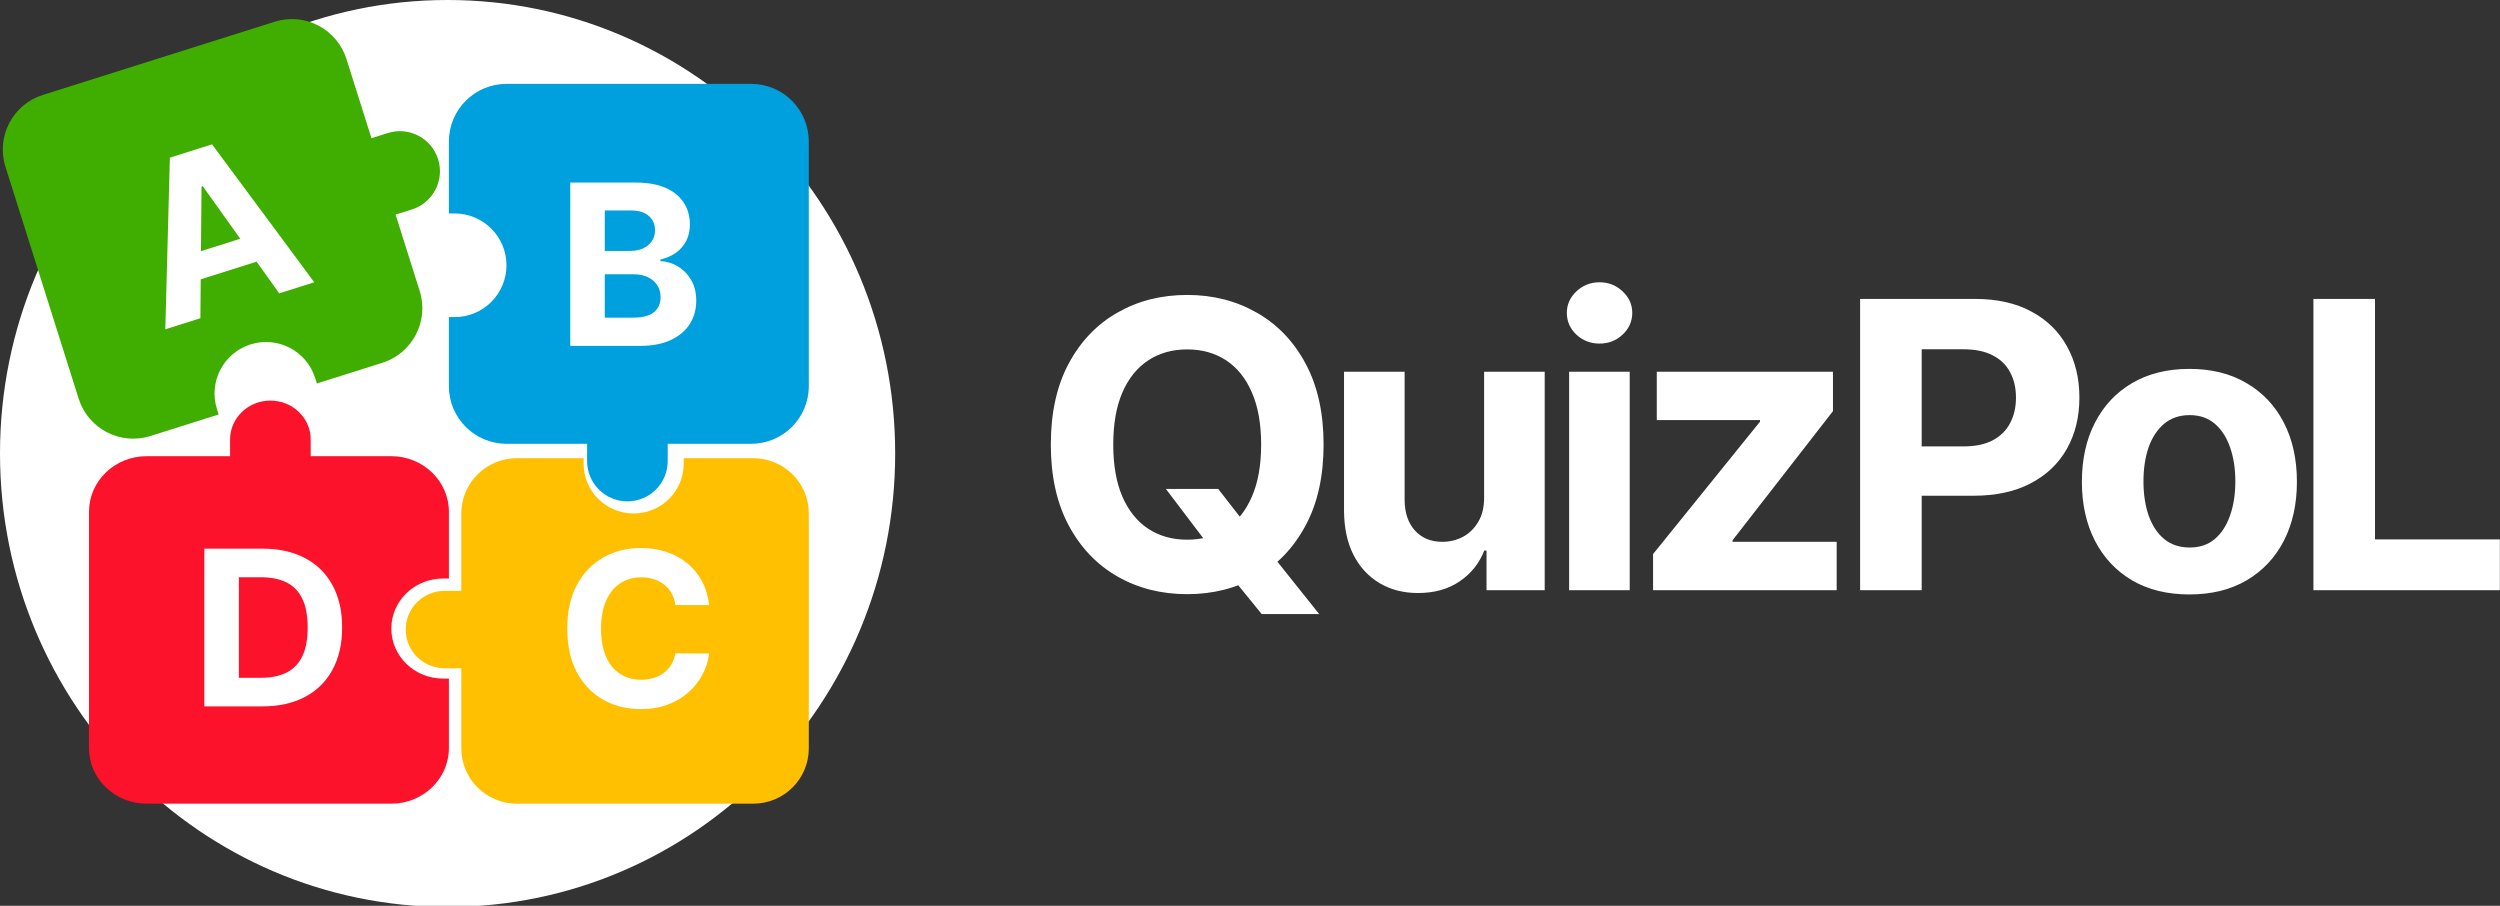 <?xml version="1.0" encoding="UTF-8"?> <svg xmlns="http://www.w3.org/2000/svg" viewBox="0 0 215.5 78.079" fill="none"><rect x="0" y="0" width="215.5" height="78.079" fill="#333333" stroke="none"/><path d="M77.164 39.09C77.164 60.678 59.89 78.179 38.582 78.179C17.274 78.179 0 60.678 0 39.09C0 17.501 17.274 0 38.582 0C59.89 0 77.164 17.501 77.164 39.09Z" fill="white"></path><path d="M100.498 42.145H105.009L107.277 45.063L109.508 47.662L113.713 52.933H108.76L105.867 49.378L104.384 47.269L100.498 42.145ZM114.093 38.32C114.093 41.058 113.574 43.387 112.536 45.308C111.506 47.229 110.1 48.695 108.319 49.709C106.546 50.714 104.552 51.217 102.337 51.217C100.106 51.217 98.103 50.71 96.33 49.696C94.557 48.683 93.155 47.216 92.125 45.296C91.095 43.375 90.581 41.05 90.581 38.32C90.581 35.583 91.095 33.254 92.125 31.333C93.155 29.412 94.557 27.95 96.33 26.944C98.103 25.931 100.106 25.424 102.337 25.424C104.552 25.424 106.546 25.931 108.319 26.944C110.1 27.95 111.506 29.412 112.536 31.333C113.574 33.254 114.093 35.583 114.093 38.32ZM108.711 38.32C108.711 36.547 108.446 35.051 107.914 33.834C107.391 32.616 106.652 31.692 105.696 31.063C104.739 30.434 103.62 30.119 102.337 30.119C101.054 30.119 99.934 30.434 98.978 31.063C98.022 31.692 97.278 32.616 96.747 33.834C96.224 35.051 95.962 36.547 95.962 38.32C95.962 40.094 96.224 41.589 96.747 42.807C97.278 44.025 98.022 44.948 98.978 45.578C99.934 46.207 101.054 46.522 102.337 46.522C103.62 46.522 104.739 46.207 105.696 45.578C106.652 44.948 107.391 44.025 107.914 42.807C108.446 41.589 108.711 40.094 108.711 38.32ZM127.93 42.856V32.044H133.153V50.873H128.139V47.453H127.943C127.518 48.557 126.811 49.443 125.822 50.113C124.841 50.783 123.644 51.118 122.23 51.118C120.971 51.118 119.864 50.832 118.908 50.26C117.952 49.688 117.204 48.875 116.665 47.821C116.133 46.767 115.864 45.504 115.855 44.033V32.044H121.078V43.101C121.086 44.213 121.384 45.091 121.972 45.737C122.561 46.383 123.35 46.705 124.338 46.705C124.968 46.705 125.556 46.562 126.104 46.276C126.651 45.982 127.093 45.549 127.428 44.977C127.771 44.405 127.938 43.698 127.93 42.856ZM135.259 50.873V32.044H140.481V50.873H135.259ZM137.882 29.617C137.105 29.617 136.439 29.359 135.884 28.845C135.336 28.321 135.062 27.696 135.062 26.969C135.062 26.25 135.336 25.633 135.884 25.118C136.439 24.595 137.105 24.333 137.882 24.333C138.658 24.333 139.32 24.595 139.868 25.118C140.424 25.633 140.701 26.25 140.701 26.969C140.701 27.696 140.424 28.321 139.868 28.845C139.32 29.359 138.658 29.617 137.882 29.617ZM142.495 50.873V47.76L151.713 36.347V36.212H142.814V32.044H158.002V35.439L149.347 46.571V46.705H158.321V50.873H142.495ZM160.341 50.873V25.767H170.246C172.15 25.767 173.772 26.131 175.113 26.859C176.453 27.578 177.475 28.579 178.177 29.862C178.888 31.137 179.244 32.608 179.244 34.275C179.244 35.942 178.884 37.413 178.165 38.688C177.446 39.963 176.404 40.956 175.039 41.667C173.683 42.378 172.04 42.733 170.111 42.733H163.798V38.48H169.253C170.274 38.48 171.116 38.304 171.778 37.953C172.448 37.593 172.947 37.098 173.274 36.469C173.609 35.832 173.777 35.1 173.777 34.275C173.777 33.441 173.609 32.714 173.274 32.093C172.947 31.464 172.448 30.977 171.778 30.634C171.108 30.283 170.258 30.107 169.228 30.107H165.649V50.873H160.341ZM188.726 51.241C186.822 51.241 185.175 50.837 183.786 50.027C182.405 49.21 181.339 48.074 180.587 46.62C179.835 45.157 179.459 43.461 179.459 41.532C179.459 39.587 179.835 37.887 180.587 36.432C181.339 34.97 182.405 33.834 183.786 33.025C185.175 32.207 186.822 31.799 188.726 31.799C190.631 31.799 192.273 32.207 193.655 33.025C195.044 33.834 196.114 34.97 196.866 36.432C197.618 37.887 197.994 39.587 197.994 41.532C197.994 43.461 197.618 45.157 196.866 46.62C196.114 48.074 195.044 49.21 193.655 50.027C192.273 50.837 190.631 51.241 188.726 51.241ZM188.751 47.196C189.617 47.196 190.341 46.951 190.921 46.46C191.501 45.962 191.938 45.283 192.233 44.425C192.535 43.567 192.686 42.591 192.686 41.495C192.686 40.4 192.535 39.424 192.233 38.566C191.938 37.707 191.501 37.029 190.921 36.531C190.341 36.032 189.617 35.783 188.751 35.783C187.877 35.783 187.141 36.032 186.544 36.531C185.956 37.029 185.511 37.707 185.208 38.566C184.914 39.424 184.767 40.4 184.767 41.495C184.767 42.591 184.914 43.567 185.208 44.425C185.511 45.283 185.956 45.962 186.544 46.46C187.141 46.951 187.877 47.196 188.751 47.196ZM199.417 50.873V25.767H204.725V46.497H215.488V50.873H199.417Z" fill="white"></path><path d="M27.166 32.583C26.428 30.246 23.935 28.949 21.597 29.687C19.259 30.425 17.962 32.918 18.7 35.256L18.848 35.727L12.969 37.583C10.371 38.403 7.6 36.962 6.78 34.364L0.47 14.373C-0.351 11.776 1.091 9.005 3.688 8.185L23.679 1.874C26.277 1.054 29.047 2.495 29.867 5.093L32.02 11.913L33.431 11.468C35.25 10.894 37.189 11.903 37.763 13.721C38.337 15.54 37.328 17.479 35.51 18.053L34.099 18.498L36.178 25.084C36.998 27.681 35.557 30.452 32.959 31.272L27.315 33.054L27.166 32.583ZM27.09 24.332L18.279 12.442L14.644 13.59L14.25 28.385L17.273 27.431L17.302 24.076L22.119 22.556L24.067 25.286L27.09 24.332ZM17.372 16.081L17.476 16.048L20.709 20.58L17.323 21.648L17.372 16.081Z" fill="#40AD01"></path><path d="M39.191 27.333C41.658 27.333 43.658 25.333 43.658 22.866C43.658 20.399 41.658 18.399 39.191 18.399L38.695 18.399L38.695 12.194C38.695 9.452 40.917 7.23 43.658 7.23L64.754 7.23C67.496 7.23 69.718 9.452 69.718 12.194L69.718 33.29C69.718 36.031 67.496 38.254 64.754 38.254L57.557 38.254L57.557 39.743C57.557 41.662 56.001 43.217 54.082 43.217C52.163 43.217 50.608 41.662 50.608 39.743L50.608 38.254L43.658 38.254C40.917 38.254 38.695 36.031 38.695 33.29L38.695 27.333L39.191 27.333ZM49.155 29.815L55.17 29.815C56.224 29.815 57.111 29.646 57.831 29.306C58.55 28.967 59.093 28.507 59.46 27.925C59.831 27.338 60.017 26.671 60.017 25.924C60.017 25.232 59.87 24.636 59.577 24.137C59.283 23.633 58.901 23.241 58.428 22.961C57.961 22.682 57.459 22.531 56.923 22.508L56.923 22.37C57.414 22.26 57.849 22.075 58.229 21.813C58.614 21.547 58.917 21.208 59.137 20.796C59.357 20.379 59.467 19.895 59.467 19.345C59.467 18.639 59.293 18.016 58.944 17.475C58.596 16.93 58.076 16.504 57.384 16.197C56.692 15.89 55.828 15.736 54.792 15.736L49.155 15.736L49.155 29.815ZM52.131 23.642L54.627 23.642C55.104 23.642 55.514 23.727 55.857 23.896C56.206 24.066 56.474 24.3 56.662 24.597C56.85 24.895 56.944 25.239 56.944 25.629C56.944 26.16 56.753 26.586 56.373 26.907C55.993 27.223 55.388 27.381 54.558 27.381L52.131 27.381L52.131 23.642ZM52.131 18.142L54.393 18.142C55.053 18.142 55.562 18.298 55.92 18.61C56.282 18.921 56.462 19.332 56.463 19.84C56.463 20.211 56.368 20.53 56.181 20.796C55.997 21.062 55.745 21.268 55.424 21.415C55.108 21.557 54.746 21.628 54.338 21.628L52.131 21.628L52.131 18.142Z" fill="#009FDD"></path><path d="M50.308 39.971C50.308 42.34 52.239 44.26 54.622 44.26C57.004 44.26 58.935 42.34 58.935 39.971V39.494H64.925C67.572 39.494 69.718 41.628 69.718 44.26V64.512C69.718 67.144 67.572 69.277 64.925 69.277H44.557C41.91 69.277 39.764 67.144 39.764 64.512V57.602H38.327C36.474 57.602 34.972 56.109 34.972 54.267C34.972 52.424 36.474 50.931 38.327 50.931H39.764V44.26C39.764 41.628 41.91 39.494 44.557 39.494H50.308V39.971ZM55.228 47.237C54.034 47.237 52.958 47.51 52.002 48.055C51.047 48.597 50.29 49.384 49.732 50.418C49.175 51.452 48.896 52.706 48.896 54.18C48.896 55.65 49.171 56.901 49.719 57.935C50.272 58.969 51.025 59.759 51.976 60.304C52.932 60.85 54.016 61.123 55.228 61.123C56.1 61.123 56.881 60.993 57.571 60.733C58.266 60.469 58.863 60.113 59.363 59.664C59.868 59.211 60.268 58.698 60.565 58.126C60.866 57.55 61.054 56.952 61.129 56.331L58.222 56.318C58.155 56.679 58.036 57 57.863 57.282C57.695 57.563 57.483 57.803 57.226 58.001C56.969 58.195 56.675 58.342 56.343 58.443C56.016 58.545 55.66 58.595 55.275 58.595C54.589 58.595 53.985 58.428 53.463 58.093C52.94 57.759 52.533 57.264 52.241 56.608C51.954 55.953 51.81 55.143 51.81 54.18C51.81 53.243 51.954 52.446 52.241 51.791C52.529 51.131 52.934 50.629 53.456 50.286C53.978 49.939 54.591 49.765 55.294 49.765C55.684 49.765 56.044 49.82 56.376 49.93C56.713 50.04 57.009 50.198 57.266 50.405C57.523 50.612 57.733 50.863 57.896 51.157C58.06 51.448 58.169 51.78 58.222 52.154H61.129C61.036 51.371 60.824 50.675 60.492 50.068C60.164 49.461 59.739 48.949 59.217 48.531C58.695 48.108 58.096 47.787 57.419 47.567C56.746 47.347 56.016 47.237 55.228 47.237Z" fill="#FEC001"></path><path d="M38.198 49.867C35.731 49.867 33.731 51.798 33.731 54.18C33.731 56.563 35.731 58.494 38.198 58.494L38.695 58.494L38.695 64.484C38.695 67.131 36.472 69.277 33.731 69.277L12.635 69.277C9.894 69.277 7.671 67.131 7.671 64.484L7.671 44.116C7.671 41.469 9.894 39.323 12.635 39.323L19.832 39.323L19.832 37.886C19.832 36.033 21.388 34.531 23.307 34.531C25.226 34.531 26.782 36.033 26.782 37.886L26.782 39.323L33.731 39.323C36.472 39.323 38.695 41.469 38.695 44.116L38.695 49.867L38.198 49.867ZM29.492 54.08C29.492 52.668 29.215 51.456 28.66 50.443C28.11 49.429 27.324 48.653 26.302 48.113C25.28 47.569 24.061 47.296 22.645 47.296L17.613 47.296L17.613 60.89L22.604 60.89C24.034 60.89 25.262 60.618 26.288 60.073C27.32 59.529 28.11 58.748 28.66 57.731C29.215 56.713 29.492 55.496 29.492 54.08ZM26.522 54.08C26.522 55.093 26.369 55.921 26.062 56.562C25.759 57.199 25.305 57.671 24.7 57.976C24.1 58.277 23.36 58.427 22.48 58.427L20.589 58.427L20.589 49.759L22.487 49.759C23.367 49.759 24.107 49.909 24.707 50.21C25.308 50.511 25.759 50.98 26.062 51.617C26.369 52.255 26.522 53.075 26.522 54.08Z" fill="#FC122B"></path></svg> 